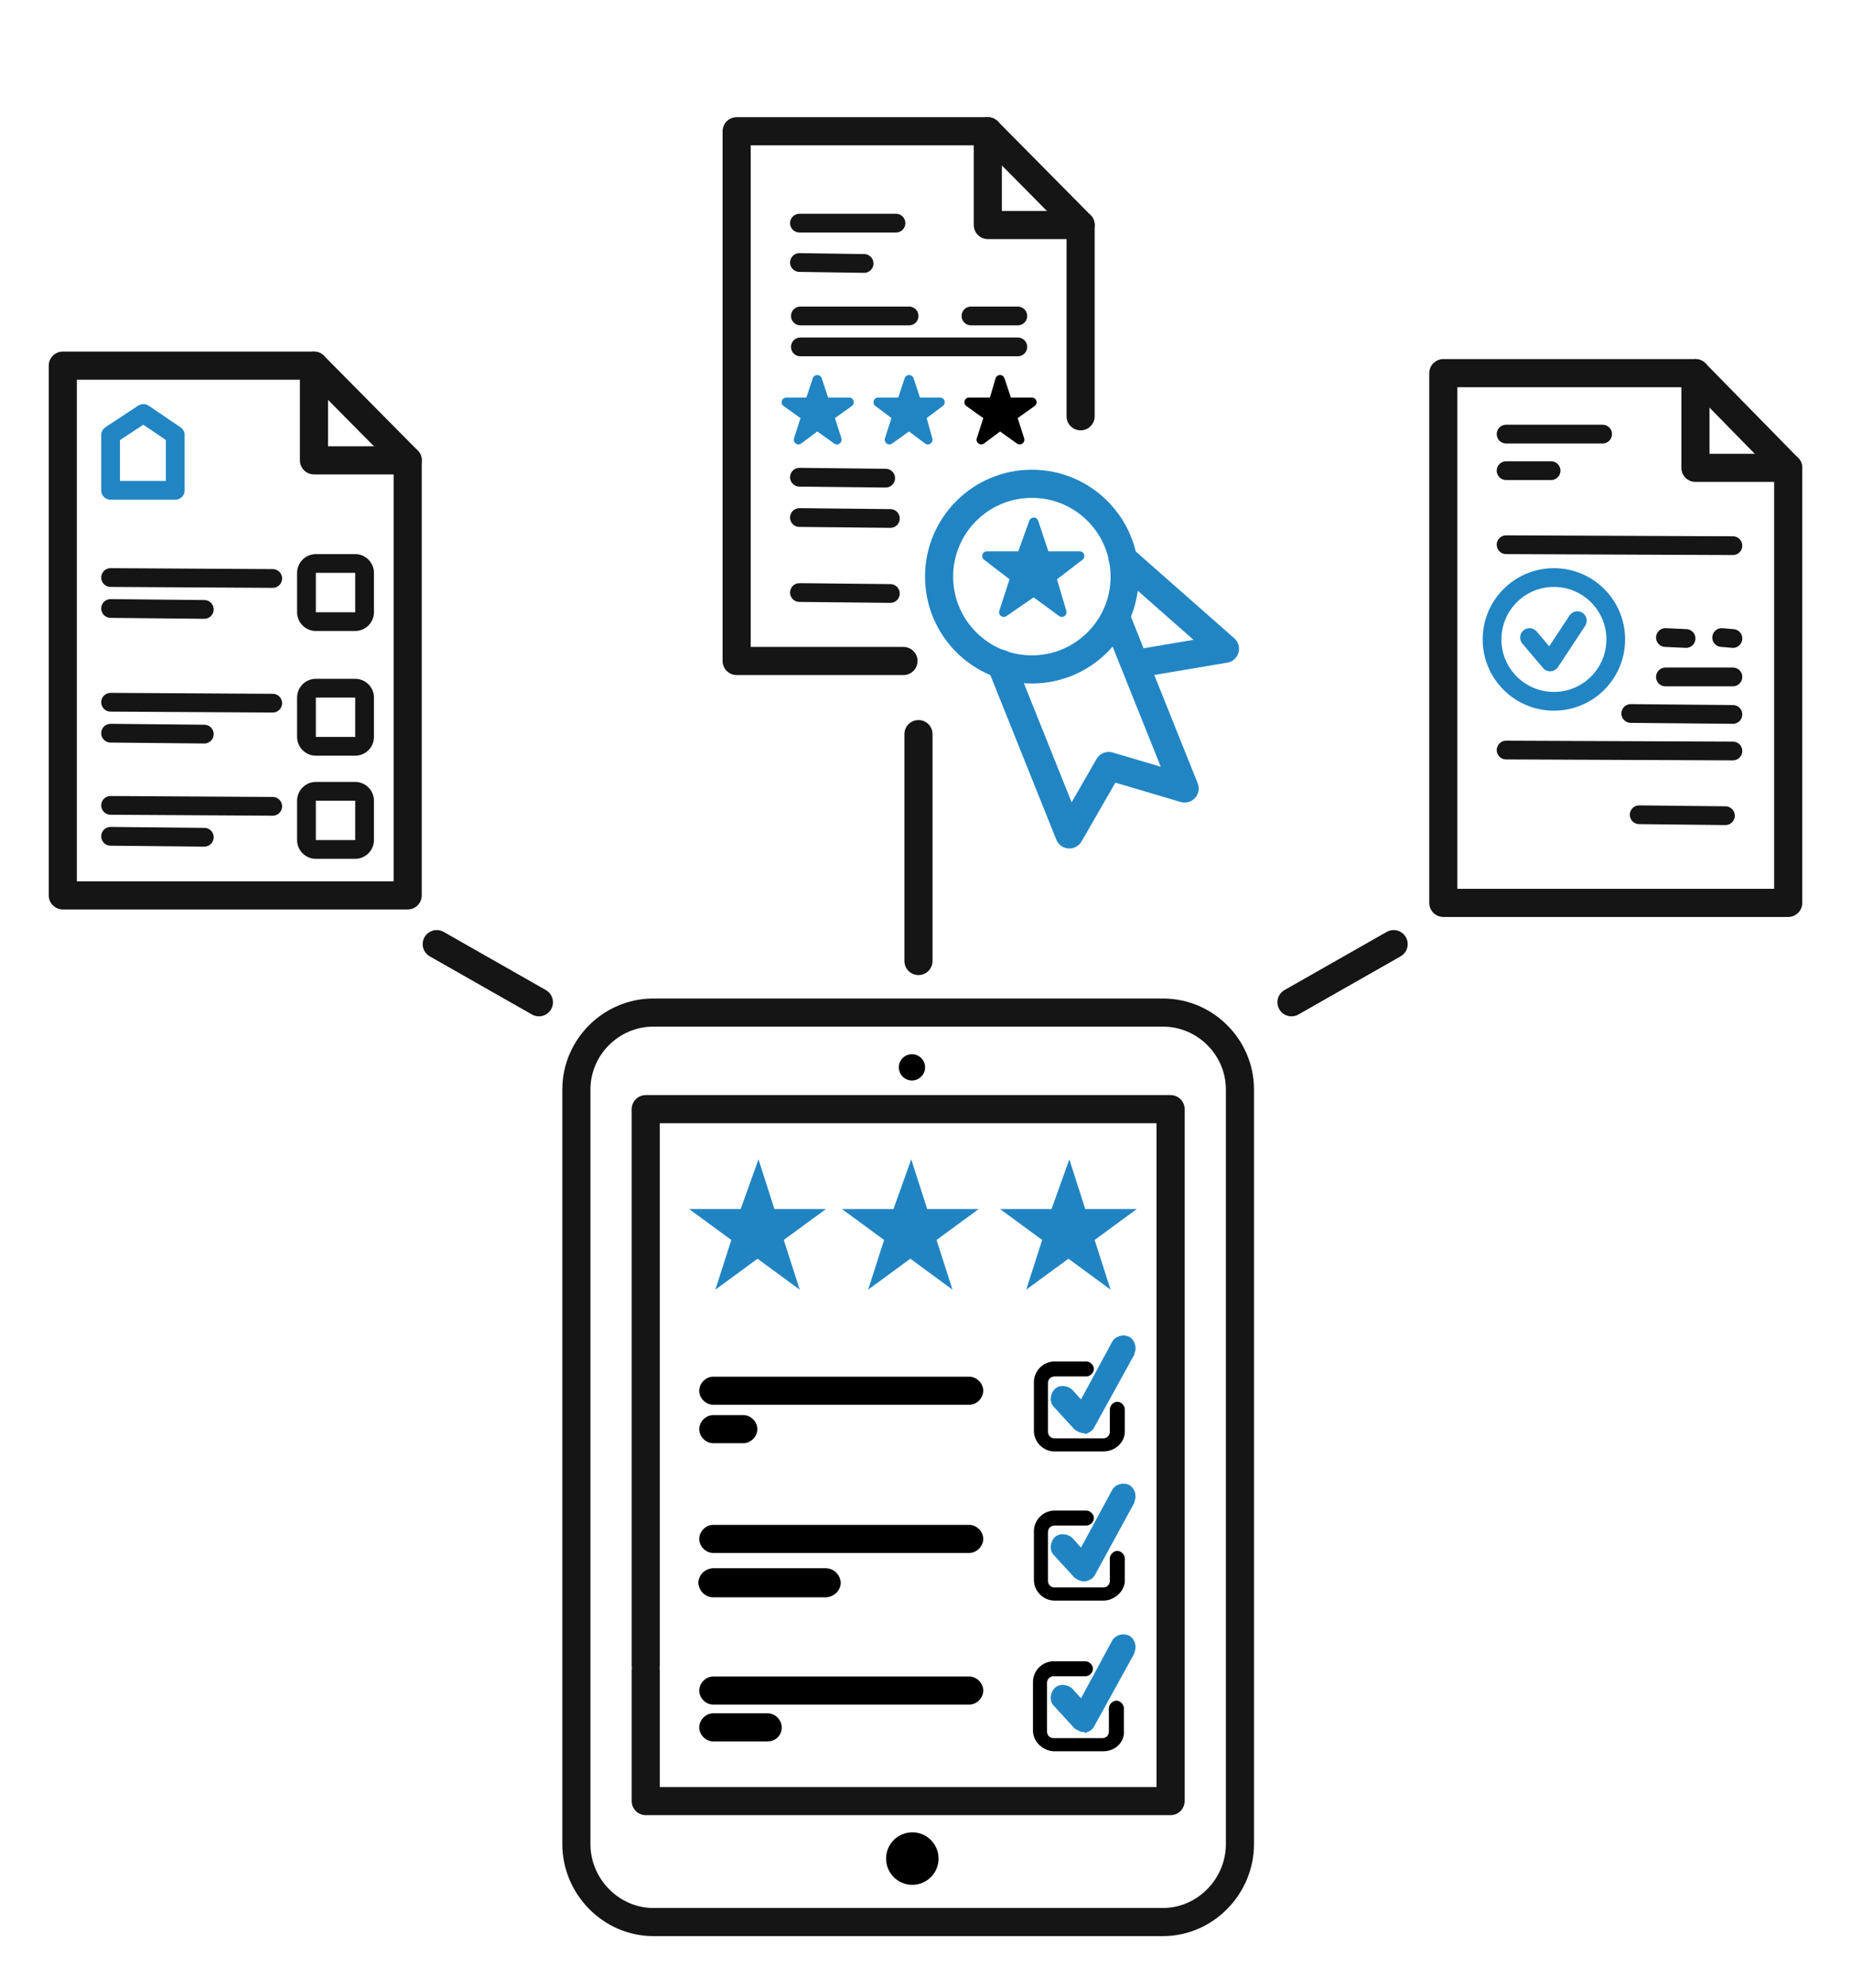 <?xml version="1.0" encoding="utf-8"?>
<!-- Generator: Adobe Illustrator 24.1.2, SVG Export Plug-In . SVG Version: 6.00 Build 0)  -->
<svg version="1.1" id="Calque_1" xmlns="http://www.w3.org/2000/svg" xmlns:xlink="http://www.w3.org/1999/xlink" x="0px" y="0px"
	 viewBox="0 0 197.5 212" style="enable-background:new 0 0 197.5 212;" xml:space="preserve">
<style type="text/css">
	.st0{fill:#2184C2;}
	.st1{fill:none;stroke:#141514;stroke-width:3;stroke-linecap:round;stroke-linejoin:round;stroke-miterlimit:10;}
	.st2{fill:none;stroke:#141514;stroke-width:2;stroke-linecap:round;stroke-linejoin:round;stroke-miterlimit:10;}
	.st3{fill:#2185C4;stroke:#2185C4;stroke-linejoin:round;stroke-miterlimit:10;}
	.st4{stroke:#000000;stroke-linejoin:round;stroke-miterlimit:10;}
	.st5{fill:none;stroke:#2185C4;stroke-width:3;stroke-linecap:round;stroke-linejoin:round;}
	.st6{fill:none;stroke:#2185C4;stroke-width:2;stroke-linecap:round;stroke-linejoin:round;}
	.st7{fill:#141514;}
</style>
<g>
	<g id="Groupe_29_3_" transform="translate(0 0)">
		<g id="Groupe_6_3_" transform="translate(7.43 9.452)">
			<path id="Tracé_14_3_" class="st0" d="M73.5,114.2l1.7,5.3h5.5l-4.5,3.3l1.7,5.3l-4.5-3.3l-4.5,3.3l1.7-5.3l-4.5-3.3h5.5
				L73.5,114.2z"/>
		</g>
		<g id="Groupe_7_3_" transform="translate(16.23 9.452)">
			<path id="Tracé_15_3_" class="st0" d="M81,114.2l1.7,5.3h5.5l-4.5,3.3l1.7,5.3l-4.5-3.3l-4.5,3.3l1.7-5.3l-4.5-3.3h5.5L81,114.2
				z"/>
		</g>
		<g id="Groupe_8_3_" transform="translate(25.298 9.452)">
			<path id="Tracé_16_3_" class="st0" d="M88.8,114.2l1.7,5.3H96l-4.5,3.3l1.7,5.3l-4.5-3.3l-4.5,3.3l1.7-5.3l-4.5-3.3h5.5
				L88.8,114.2z"/>
		</g>
		<g id="Groupe_10_3_" transform="translate(7.908 21.934)">
			<g id="Groupe_9_3_">
				<path id="Tracé_17_3_" d="M95.5,127.9H68.2c-0.8,0-1.5-0.7-1.5-1.5s0.7-1.5,1.5-1.5l0,0h27.3c0.8,0,1.5,0.7,1.5,1.5
					C97,127.2,96.3,127.9,95.5,127.9L95.5,127.9z"/>
			</g>
		</g>
		<g id="Groupe_12_3_" transform="translate(7.908 24.131)">
			<g id="Groupe_11_3_">
				<path id="Tracé_18_3_" d="M71.4,129.8h-3.2c-0.8,0-1.5-0.7-1.5-1.5c0-0.8,0.7-1.5,1.5-1.5l0,0h3.2c0.8,0,1.5,0.7,1.5,1.5
					C72.9,129.1,72.2,129.8,71.4,129.8L71.4,129.8z"/>
			</g>
		</g>
		<g id="Groupe_13_3_" transform="translate(18.643 48.032)">
			<ellipse id="Ellipse_1_3_" cx="78.7" cy="150.2" rx="2.8" ry="2.8"/>
		</g>
		<g id="Groupe_14_3_" transform="translate(19.406 3.442)">
			<ellipse id="Ellipse_2_3_" cx="77.9" cy="110.4" rx="1.4" ry="1.4"/>
		</g>
		<g id="Groupe_15_3_" transform="translate(27.117 21.01)">
			<path id="Tracé_19_3_" d="M90.6,133.8h-5.2c-1.2,0-2.2-1-2.2-2.2v-5.2c0-1.2,1-2.2,2.2-2.2h3.4c0.4,0,0.8,0.4,0.8,0.8
				s-0.4,0.8-0.8,0.8h-3.4c-0.4,0-0.7,0.3-0.7,0.7v5.2c0,0.4,0.3,0.7,0.7,0.7l0,0h5.2c0.4,0,0.7-0.3,0.7-0.7l0,0v-2.4
				c0-0.4,0.4-0.8,0.8-0.8c0.4,0,0.8,0.4,0.8,0.8v2.4C92.9,132.8,91.9,133.8,90.6,133.8z"/>
		</g>
		<g id="Groupe_16_3_" transform="translate(28.142 19.557)">
			<path id="Tracé_20_3_" class="st0" d="M87.5,133.3c-0.4,0-0.7-0.2-1-0.4l-2.2-2.4c-0.5-0.5-0.4-1.4,0.1-1.9s1.4-0.4,1.9,0.1
				l0.9,1l3.3-6.1c0.3-0.6,1.1-0.9,1.8-0.6c0.6,0.3,0.9,1.1,0.6,1.8v0.1l-4.3,7.8c-0.2,0.4-0.6,0.6-1,0.7
				C87.6,133.3,87.6,133.3,87.5,133.3z"/>
		</g>
		<g id="Groupe_18_3_" transform="translate(7.908 39.113)">
			<g id="Groupe_17_3_">
				<path id="Tracé_21_3_" d="M95.5,142.7H68.2c-0.8,0-1.5-0.7-1.5-1.5s0.7-1.5,1.5-1.5l0,0h27.3c0.8,0,1.5,0.7,1.5,1.5
					S96.3,142.7,95.5,142.7L95.5,142.7z"/>
			</g>
		</g>
		<g id="Groupe_20_3_" transform="translate(7.908 41.238)">
			<g id="Groupe_19_3_">
				<path id="Tracé_22_3_" d="M74,144.5h-5.8c-0.8,0-1.5-0.7-1.5-1.5s0.7-1.5,1.5-1.5l0,0H74c0.8,0,1.5,0.7,1.5,1.5
					C75.5,143.9,74.8,144.5,74,144.5L74,144.5z"/>
			</g>
		</g>
		<g id="Groupe_21_3_" transform="translate(27.117 38.189)">
			<path id="Tracé_23_3_" d="M90.6,148.6h-5.2c-1.2,0-2.3-1-2.3-2.2l0,0v-5.2c0-1.2,1-2.2,2.2-2.2h3.4c0.4,0,0.8,0.4,0.8,0.8
				c0,0.4-0.4,0.8-0.8,0.8h-3.4c-0.4,0-0.7,0.3-0.7,0.7v5.2c0,0.4,0.3,0.7,0.7,0.7l0,0h5.2c0.4,0,0.7-0.3,0.7-0.7l0,0V144
				c0-0.4,0.4-0.8,0.8-0.8c0.4,0,0.8,0.4,0.8,0.8v2.4C92.9,147.6,91.9,148.6,90.6,148.6z"/>
		</g>
		<g id="Groupe_22_3_" transform="translate(28.142 36.736)">
			<path id="Tracé_24_3_" class="st0" d="M87.5,148c-0.4,0-0.7-0.2-1-0.4l-2.2-2.4c-0.5-0.5-0.4-1.4,0.1-1.9s1.4-0.4,1.9,0.1l0.9,1
				l3.3-6.1c0.3-0.6,1.1-0.9,1.8-0.6c0.6,0.3,0.9,1.1,0.6,1.8v0.1l-4.3,7.8c-0.2,0.4-0.6,0.6-1,0.7C87.6,148,87.6,148,87.5,148z"/>
		</g>
		<g id="Groupe_24_3_" transform="translate(7.908 30.438)">
			<g id="Groupe_23_3_">
				<path id="Tracé_25_3_" d="M95.5,135.2H68.2c-0.8,0-1.5-0.7-1.5-1.5s0.7-1.5,1.5-1.5l0,0h27.3c0.8,0,1.5,0.7,1.5,1.5
					S96.3,135.2,95.5,135.2L95.5,135.2z"/>
			</g>
		</g>
		<g id="Groupe_26_3_" transform="translate(7.908 32.966)">
			<g id="Groupe_25_3_">
				<path id="Tracé_26_3_" d="M80.2,137.4h-12c-0.8,0-1.5-0.6-1.6-1.5c0-0.8,0.6-1.5,1.5-1.6h0.1h12c0.8,0,1.5,0.6,1.6,1.5
					c0,0.8-0.6,1.5-1.5,1.6C80.3,137.4,80.3,137.4,80.2,137.4z"/>
			</g>
		</g>
		<g id="Groupe_27_3_" transform="translate(27.117 29.514)">
			<path id="Tracé_27_3_" d="M90.6,141.2h-5.2c-1.2,0-2.2-1-2.2-2.2v-5.2c0-1.2,1-2.2,2.2-2.2h3.4c0.4,0,0.8,0.4,0.8,0.8
				c0,0.4-0.4,0.8-0.8,0.8h-3.4c-0.4,0-0.7,0.3-0.7,0.7v5.2c0,0.4,0.3,0.7,0.7,0.7h5.2c0.4,0,0.7-0.3,0.7-0.7v-2.4
				c0-0.4,0.4-0.8,0.8-0.8c0.4,0,0.8,0.4,0.8,0.8l0,0v2.4C92.9,140.1,91.9,141.2,90.6,141.2z"/>
		</g>
		<g id="Groupe_28_3_" transform="translate(28.142 28.062)">
			<path id="Tracé_28_3_" class="st0" d="M87.5,140.6c-0.4,0-0.7-0.2-1-0.4l-2.2-2.4c-0.5-0.5-0.4-1.4,0.1-1.9s1.4-0.4,1.9,0.1
				l0.9,1l3.3-6.1c0.3-0.6,1.1-0.9,1.8-0.6c0.6,0.3,0.9,1.1,0.6,1.8c0,0,0,0,0,0.1l-4.2,7.7c-0.2,0.4-0.6,0.6-1,0.7
				C87.6,140.6,87.6,140.6,87.5,140.6z"/>
		</g>
	</g>
	<g>
		<path class="st1" d="M61.5,116.2c0-4.5,3.7-8.2,8.2-8.2h54.4c4.5,0,8.2,3.7,8.2,8.2v80.5c0,4.5-3.7,8.3-8.2,8.3H69.7
			c-4.5,0-8.2-3.8-8.2-8.3V116.2z"/>
		<polyline class="st1" points="68.9,177.6 68.9,118.3 124.9,118.3 124.9,192.1 68.9,192.1 68.9,178.2 		"/>
	</g>
	<g>
		<g>
			<polygon class="st1" points="190.8,96.3 154,96.3 154,39.8 180.9,39.8 180.9,49.9 190.8,49.9 			"/>
			<line class="st1" x1="180.9" y1="39.8" x2="190.8" y2="49.9"/>
			<line class="st2" x1="160.7" y1="46.3" x2="171" y2="46.3"/>
			<line class="st2" x1="160.7" y1="50.2" x2="165.5" y2="50.2"/>
			<line class="st2" x1="177.7" y1="68" x2="179.9" y2="68.1"/>
			<line class="st2" x1="183.7" y1="68" x2="184.9" y2="68.1"/>
			<line class="st2" x1="177.7" y1="72.2" x2="184.9" y2="72.2"/>
			<line class="st2" x1="160.7" y1="80" x2="184.9" y2="80.1"/>
			<line class="st2" x1="174" y1="76.1" x2="184.9" y2="76.2"/>
			<line class="st2" x1="174.9" y1="86.9" x2="184.1" y2="87"/>
			<line class="st2" x1="160.7" y1="58.1" x2="184.9" y2="58.2"/>
		</g>
	</g>
	<g>
		<g>
			<polyline class="st1" points="96.4,70.5 78.6,70.5 78.6,14 105.4,14 105.4,24 115.3,24 115.3,44.4 			"/>
			<line class="st1" x1="105.4" y1="14" x2="115.3" y2="24"/>
			<line class="st2" x1="85.3" y1="23.8" x2="95.6" y2="23.8"/>
			<path class="st2" d="M108.6,33.7"/>
			<path class="st2" d="M85.4,33.7"/>
			<line class="st2" x1="103.6" y1="33.7" x2="108.6" y2="33.7"/>
			<line class="st2" x1="85.4" y1="33.7" x2="97" y2="33.7"/>
			<line class="st2" x1="85.4" y1="37" x2="108.6" y2="37"/>
			<line class="st2" x1="85.3" y1="28" x2="92.2" y2="28.1"/>
			<line class="st2" x1="85.3" y1="50.9" x2="94.5" y2="51"/>
			<line class="st2" x1="85.3" y1="55.2" x2="95" y2="55.3"/>
			<line class="st2" x1="85.3" y1="63.2" x2="95" y2="63.3"/>
		</g>
		<polygon class="st3" points="87.2,40.5 88,42.9 90.6,42.9 88.5,44.4 89.3,46.9 87.2,45.4 85.2,46.9 86,44.4 83.9,42.9 86.4,42.9 
					"/>
		<polygon class="st3" points="97,40.5 97.8,42.9 100.3,42.9 98.3,44.4 99,46.9 97,45.4 94.9,46.9 95.7,44.4 93.7,42.9 96.2,42.9 		
			"/>
		<polygon class="st4" points="106.7,40.5 107.5,42.9 110.1,42.9 108,44.4 108.8,46.9 106.7,45.4 104.7,46.9 105.5,44.4 103.4,42.9 
			106,42.9 		"/>
	</g>
	<g>
		<g>
			<polygon class="st1" points="43.5,95.5 6.7,95.5 6.7,39 33.5,39 33.5,49.1 43.5,49.1 			"/>
			<line class="st1" x1="33.5" y1="39" x2="43.5" y2="49.1"/>
			<line class="st2" x1="11.8" y1="64.9" x2="21.8" y2="65"/>
			<line class="st2" x1="11.8" y1="61.6" x2="29.1" y2="61.7"/>
		</g>
	</g>
	<circle class="st5" cx="110.1" cy="61.5" r="9.9"/>
	<g>
		<path class="st5" d="M122.4,70.6l8.3-1.4l-10.9-9.6"/>
	</g>
	<polygon class="st6" points="11.8,46.4 15.3,44.1 18.7,46.4 18.7,52.3 11.8,52.3 	"/>
	<circle class="st6" cx="165.8" cy="68.2" r="6.6"/>
	<polyline class="st6" points="163.2,68 165.4,70.6 168.3,66.2 	"/>
	<line class="st1" x1="46.6" y1="100.7" x2="57.5" y2="106.9"/>
	<line class="st1" x1="148.7" y1="100.7" x2="137.8" y2="106.9"/>
	<line class="st1" x1="98" y1="78.3" x2="98" y2="102.5"/>
	<path class="st5" d="M106.8,70.8l7.3,18.2l4.2-7.3l8.1,2.4l-7.3-18.2"/>
</g>
<g>
	<path class="st7" d="M37.9,61.1v4.2h-4.2v-4.2H37.9 M37.9,59.1h-4.2c-1.1,0-2,0.9-2,2v4.2c0,1.1,0.9,2,2,2h4.2c1.1,0,2-0.9,2-2
		v-4.2C39.9,60,39,59.1,37.9,59.1L37.9,59.1z"/>
</g>
<line class="st2" x1="11.8" y1="78.2" x2="21.8" y2="78.3"/>
<line class="st2" x1="11.8" y1="74.9" x2="29.1" y2="75"/>
<g>
	<path class="st7" d="M37.9,74.4v4.2h-4.2v-4.2H37.9 M37.9,72.4h-4.2c-1.1,0-2,0.9-2,2v4.2c0,1.1,0.9,2,2,2h4.2c1.1,0,2-0.9,2-2
		v-4.2C39.9,73.3,39,72.4,37.9,72.4L37.9,72.4z"/>
</g>
<line class="st2" x1="11.8" y1="89.2" x2="21.8" y2="89.3"/>
<line class="st2" x1="11.8" y1="85.9" x2="29.1" y2="86"/>
<g>
	<path class="st7" d="M37.9,85.4v4.2h-4.2v-4.2H37.9 M37.9,83.4h-4.2c-1.1,0-2,0.9-2,2v4.2c0,1.1,0.9,2,2,2h4.2c1.1,0,2-0.9,2-2
		v-4.2C39.9,84.3,39,83.4,37.9,83.4L37.9,83.4z"/>
</g>
<polygon class="st3" points="110.3,55.7 111.5,59.3 115.2,59.3 112.2,61.6 113.3,65.3 110.3,63.1 107.1,65.3 108.3,61.6 105.3,59.3 
	109,59.3 "/>
</svg>
